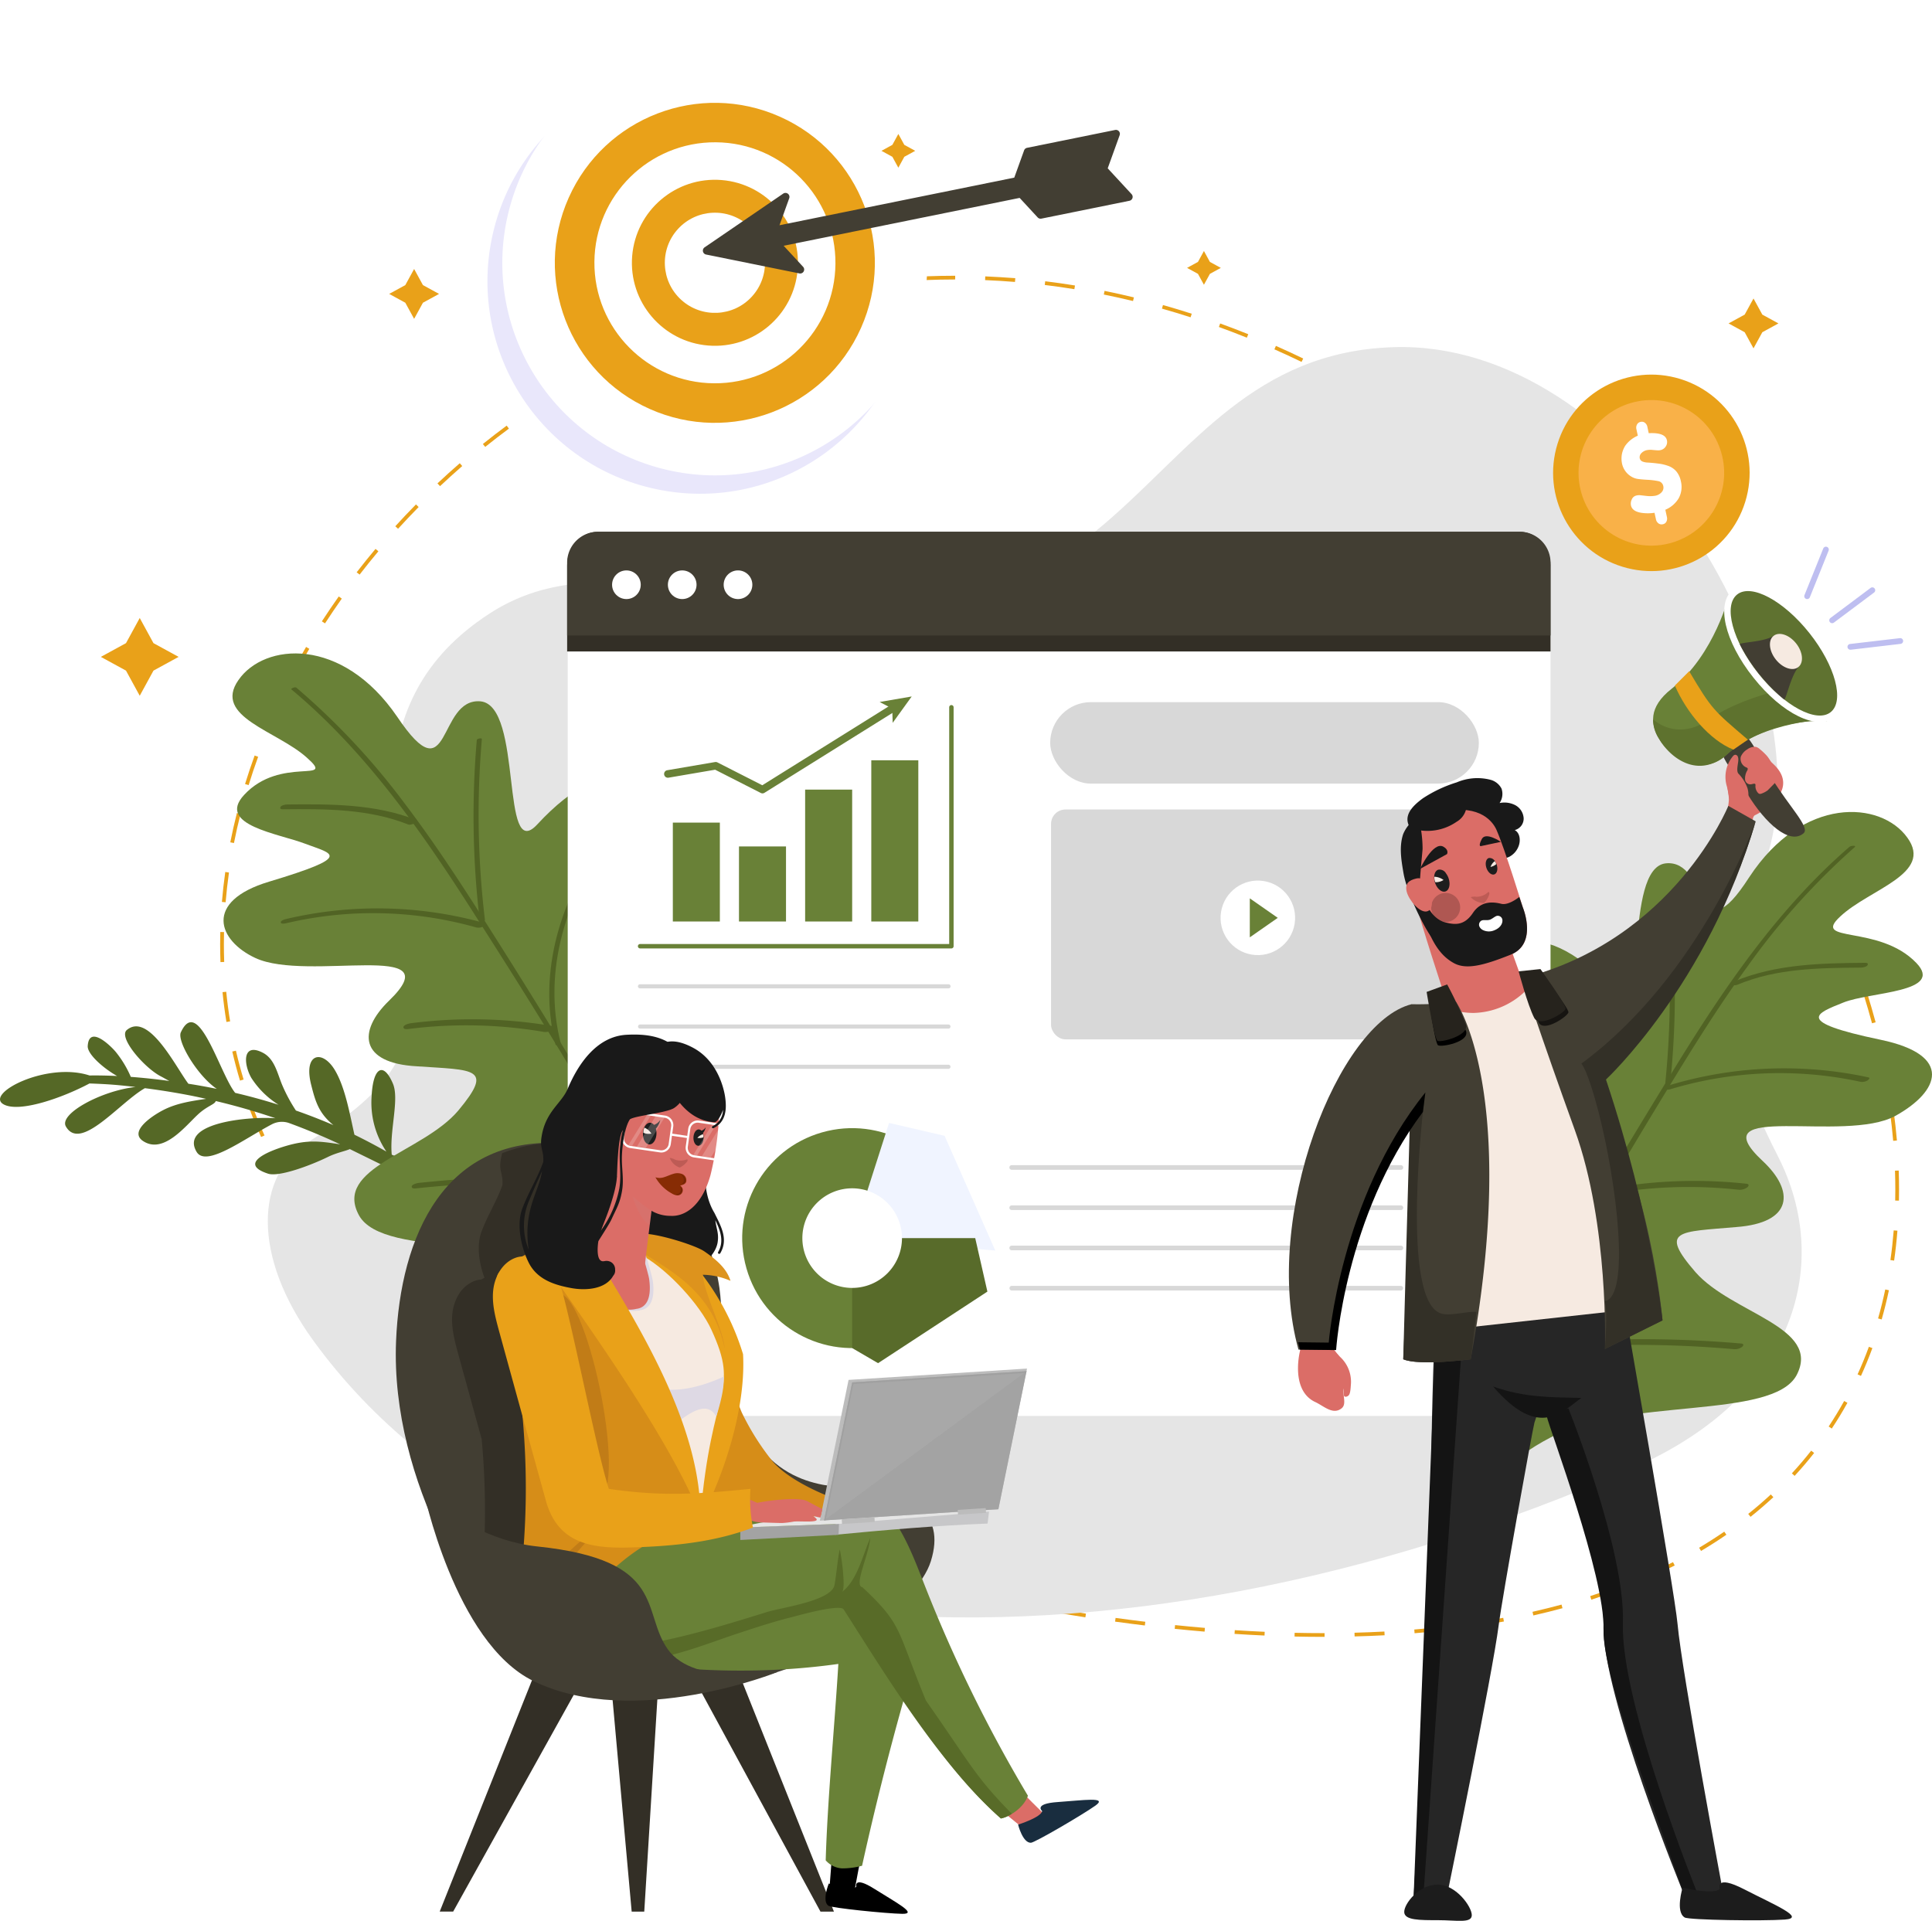 <svg xmlns="http://www.w3.org/2000/svg" xmlns:xlink="http://www.w3.org/1999/xlink" width="450" height="447.446" viewBox="0 0 450 447.446"><defs><style>.ppc-positive-result-a{fill:none;}.ppc-positive-result-b{fill:#e9a119;}.ppc-positive-result-c{fill:#e9e7fb;}.ppc-positive-result-d{fill:#fff;}.ppc-positive-result-e{fill:#423e33;}.ppc-positive-result-f{fill:#e5e5e5;}.ppc-positive-result-g{fill:#556826;}.ppc-positive-result-h{fill:#698137;}.ppc-positive-result-i{fill:#516324;}.ppc-positive-result-j{fill:#f9b148;}.ppc-positive-result-k{fill:#332f26;}.ppc-positive-result-l{fill:#d8d8d8;}.ppc-positive-result-m{clip-path:url(#ppc-positive-result-a);}.ppc-positive-result-n{fill:#f0f4ff;}.ppc-positive-result-o{fill:#586b2a;}.ppc-positive-result-p{fill:#db6d67;}.ppc-positive-result-q{fill:#192d3f;}.ppc-positive-result-r{fill:#191919;}.ppc-positive-result-s{fill:#586b28;}.ppc-positive-result-t{fill:#d68d18;}.ppc-positive-result-u{fill:#c17c17;}.ppc-positive-result-v{fill:#f6eae1;}.ppc-positive-result-w{fill:#ded9e4;}.ppc-positive-result-x{fill:#dd931d;}.ppc-positive-result-y{fill:#c7c7c9;}.ppc-positive-result-z{fill:#a3a3a3;}.ppc-positive-result-aa{fill:#bcbcbc;}.ppc-positive-result-ab{fill:#bfbfbf;}.ppc-positive-result-ab,.ppc-positive-result-ad,.ppc-positive-result-ae,.ppc-positive-result-af,.ppc-positive-result-ak,.ppc-positive-result-an,.ppc-positive-result-aq,.ppc-positive-result-ar,.ppc-positive-result-as,.ppc-positive-result-at{opacity:0.2;}.ppc-positive-result-ab,.ppc-positive-result-ad,.ppc-positive-result-ae,.ppc-positive-result-af,.ppc-positive-result-ai,.ppc-positive-result-ak,.ppc-positive-result-aq,.ppc-positive-result-ar,.ppc-positive-result-as,.ppc-positive-result-at{mix-blend-mode:multiply;isolation:isolate;}.ppc-positive-result-ac{fill:#a0a0a0;}.ppc-positive-result-ad{fill:url(#ppc-positive-result-b);}.ppc-positive-result-ae{fill:url(#ppc-positive-result-c);}.ppc-positive-result-af{fill:url(#ppc-positive-result-d);}.ppc-positive-result-ag{fill:#1e1e1e;}.ppc-positive-result-ah{fill:#f6eae3;}.ppc-positive-result-ai{opacity:0.4;}.ppc-positive-result-aj{fill:#91423a;}.ppc-positive-result-ak{fill:url(#ppc-positive-result-e);}.ppc-positive-result-al{fill:#872c04;}.ppc-positive-result-am{fill:#702207;}.ppc-positive-result-ao{fill:#262626;}.ppc-positive-result-ap{fill:#141414;}.ppc-positive-result-aq{fill:url(#ppc-positive-result-f);}.ppc-positive-result-ar{fill:url(#ppc-positive-result-g);}.as{fill:url(#ppc-positive-result-h);}.ppc-positive-result-at{fill:url(#ppc-positive-result-i);}.ppc-positive-result-au{fill:#5e722e;}.ppc-positive-result-av{fill:#5f7230;}.ppc-positive-result-aw{fill:#333027;}.ppc-positive-result-ax{fill:#161411;}.ppc-positive-result-ay{fill:#26231d;}.ppc-positive-result-az{fill:#1c1c1c;}.ppc-positive-result-ba{fill:#bebef0;}</style><clipPath id="ppc-positive-result-a"><circle class="ppc-positive-result-a" cx="25.611" cy="25.611" r="25.611" transform="translate(0 14.054) rotate(-15.925)"></circle></clipPath><linearGradient id="ppc-positive-result-b" x1="1036.263" y1="86.817" x2="1037.476" y2="86.817" gradientUnits="objectBoundingBox"><stop offset="0" stop-color="#c68080"></stop><stop offset="1" stop-color="#a8535a"></stop></linearGradient><linearGradient id="ppc-positive-result-c" x1="-212.132" y1="27.505" x2="-211.132" y2="27.505" xlink:href="#b"></linearGradient><linearGradient id="ppc-positive-result-d" x1="-292.71" y1="26.71" x2="-291.358" y2="26.71" xlink:href="#b"></linearGradient><linearGradient id="ppc-positive-result-e" x1="-453.935" y1="19.955" x2="-452.889" y2="19.955" xlink:href="#b"></linearGradient><linearGradient id="ppc-positive-result-f" x1="-18.134" y1="-2.747" x2="-17.139" y2="-2.747" xlink:href="#b"></linearGradient><linearGradient id="ppc-positive-result-g" x1="-721.828" y1="29.03" x2="-720.516" y2="29.03" xlink:href="#b"></linearGradient><linearGradient id="ppc-positive-result-h" x1="-669.74" y1="-6.225" x2="-668.74" y2="-6.225" xlink:href="#b"></linearGradient><linearGradient id="ppc-positive-result-i" x1="-1041.406" y1="-4.066" x2="-1040.418" y2="-4.066" xlink:href="#b"></linearGradient></defs><g transform="translate(-476.335 -10.409)"><g transform="translate(527.609 74.644)"><g transform="translate(0)"><path class="ppc-positive-result-b" d="M769.617,470.741q-1.7-.311-3.425-.637l.162-.855q1.718.326,3.42.636Z" transform="translate(-581.88 -160.555)"></path><path class="ppc-positive-result-b" d="M796.346,406.5c-2.189,0-4.434-.025-6.674-.076l.019-.87c2.24.05,4.483.077,6.674.076h.3v.87h-.322Zm7.316-.094-.024-.87c2.343-.062,4.687-.154,6.966-.276l.046.869C808.364,406.249,806.013,406.342,803.663,406.4Zm-20.982-.216c-2.291-.1-4.642-.231-6.985-.384l.057-.868c2.338.153,4.682.281,6.967.383Zm34.951-.532-.071-.867c2.334-.193,4.669-.421,6.936-.679l.1.864C822.318,405.233,819.975,405.462,817.632,405.656Zm-48.911-.376c-2.29-.194-4.633-.414-6.963-.655l.089-.866c2.325.24,4.663.46,6.947.654Zm62.813-1.212-.128-.861c2.316-.343,4.629-.727,6.872-1.143l.159.855C836.183,403.337,833.86,403.724,831.533,404.068Zm-76.727-.222c-2.281-.276-4.614-.576-6.936-.895l.119-.862c2.317.318,4.646.618,6.922.893Zm-13.856-1.9c-2.27-.348-4.593-.721-6.9-1.109l.145-.858c2.307.388,4.625.761,6.891,1.107Zm104.341-.435-.192-.849c2.281-.517,4.555-1.082,6.757-1.679l.228.84C849.871,400.424,847.585,400.991,845.292,401.511Zm13.507-3.676-.267-.828c2.226-.716,4.437-1.487,6.57-2.293l.308.814C863.263,396.338,861.038,397.115,858.8,397.835Zm13.094-4.955-.35-.8c2.138-.943,4.251-1.947,6.279-2.986l.4.775C876.174,390.917,874.046,391.93,871.892,392.879Zm12.46-6.393-.445-.749c2-1.19,3.974-2.45,5.854-3.744l.493.717C888.358,384.015,886.372,385.286,884.352,386.486Zm11.533-7.95-.543-.68c1.815-1.448,3.586-2.973,5.263-4.53l.593.638C899.5,375.535,897.717,377.073,895.885,378.536ZM906.148,369l-.64-.59c1.569-1.7,3.084-3.478,4.5-5.285l.684.538C909.263,365.487,907.733,367.282,906.148,369Zm8.656-11.02-.725-.482c1.274-1.92,2.488-3.918,3.608-5.94l.762.422C917.317,354.021,916.091,356.04,914.8,357.979Zm6.8-12.265-.792-.36c.949-2.085,1.835-4.246,2.632-6.422l.818.3C923.454,341.429,922.56,343.61,921.6,345.714Zm4.823-13.151-.837-.239c.627-2.2,1.189-4.47,1.669-6.748l.852.18C927.625,328.053,927.058,330.343,926.425,332.563Zm2.9-13.711-.862-.123c.323-2.262.579-4.588.765-6.913l.867.068C929.91,314.228,929.651,316.572,929.326,318.852Zm1.119-13.968-.87-.018c.017-.851.026-1.719.026-2.58,0-1.444-.025-2.918-.075-4.381l.87-.03c.05,1.473.076,2.957.076,4.411C930.472,303.152,930.463,304.027,930.445,304.884Zm-1.338-13.928c-.2-2.279-.454-4.608-.766-6.922l.862-.116c.315,2.327.574,4.67.771,6.963Zm-380.144-.9c-.958-2.125-1.858-4.305-2.673-6.482l.814-.3c.81,2.159,1.7,4.321,2.653,6.429Zm378.286-12.9c-.41-2.253-.879-4.55-1.4-6.826l.849-.193c.519,2.288.991,4.6,1.4,6.862Zm-383.2-.228c-.671-2.227-1.278-4.507-1.8-6.776l.848-.2c.521,2.251,1.123,4.512,1.789,6.722Zm380.126-13.36c-.6-2.215-1.253-4.466-1.948-6.691l.831-.259c.7,2.237,1.357,4.5,1.958,6.724Zm-383.288-.3c-.375-2.288-.683-4.628-.913-6.952l.866-.086c.228,2.307.533,4.627.905,6.9Zm379.14-13.01c-.765-2.165-1.585-4.363-2.438-6.531l.81-.319c.856,2.178,1.68,4.386,2.447,6.561ZM539.5,249.321c-.051-1.388-.077-2.8-.077-4.2,0-.928.011-1.876.034-2.815l.87.021c-.023.933-.034,1.873-.034,2.794,0,1.386.026,2.787.076,4.165Zm375.428-12.037c-.913-2.111-1.88-4.248-2.873-6.353l.788-.371c1,2.113,1.968,4.26,2.884,6.379ZM540.7,235.378l-.867-.072c.193-2.311.456-4.659.783-6.979l.862.121C541.152,230.754,540.89,233.085,540.7,235.378Zm368.28-10.707c-1.048-2.051-2.147-4.124-3.266-6.162l.763-.419c1.124,2.046,2.227,4.126,3.278,6.185Zm-366.34-3.084-.854-.169c.449-2.268.967-4.568,1.542-6.835l.844.214C543.6,217.05,543.084,219.334,542.64,221.587Zm359.625-9.14c-1.17-1.987-2.389-3.992-3.624-5.959l.737-.462c1.239,1.973,2.463,3.986,3.637,5.98Zm-356.21-4.353-.831-.256c.682-2.209,1.433-4.444,2.233-6.641l.818.3C547.479,203.679,546.732,205.9,546.054,208.094Zm348.8-7.46c-1.281-1.918-2.611-3.853-3.953-5.748l.71-.5c1.347,1.9,2.681,3.842,3.966,5.767Zm-344.038-5.625-.8-.336c.895-2.135,1.856-4.287,2.858-6.4l.786.373C552.657,190.747,551.7,192.886,550.811,195.009Zm335.979-5.761c-1.385-1.848-2.817-3.707-4.256-5.526l.682-.54c1.445,1.825,2.882,3.691,4.271,5.545Zm-330.007-6.822-.769-.408c1.085-2.042,2.237-4.1,3.423-6.113l.749.442C559.006,178.349,557.861,180.395,556.782,182.426Zm321.35-4.117c-1.482-1.774-3.009-3.557-4.539-5.3l.653-.575c1.535,1.746,3.068,3.533,4.554,5.314ZM563.849,170.42l-.731-.473c1.259-1.943,2.582-3.893,3.932-5.8l.71.5C566.418,166.547,565.1,168.488,563.849,170.42Zm305.068-2.585c-1.573-1.7-3.189-3.4-4.806-5.057l.623-.607c1.621,1.663,3.244,3.37,4.821,5.072Zm-297.009-8.782-.689-.532c1.417-1.834,2.9-3.669,4.395-5.454l.666.559C574.789,155.4,573.318,157.229,571.909,159.053Zm287.271-1.208c-1.656-1.614-3.356-3.232-5.055-4.807l.592-.638c1.7,1.58,3.41,3.2,5.071,4.821Zm-278.313-9.466-.644-.586c1.562-1.717,3.182-3.428,4.815-5.086l.62.61C584.033,144.968,582.421,146.67,580.867,148.379Zm268.083-.019c-1.736-1.53-3.517-3.059-5.291-4.546l.558-.667c1.781,1.491,3.566,3.025,5.307,4.56Zm-10.7-8.958c-1.812-1.442-3.666-2.88-5.513-4.274l.524-.694c1.852,1.4,3.714,2.841,5.531,4.287Zm-247.611-.956-.6-.634c1.692-1.59,3.441-3.17,5.2-4.7l.571.658C594.068,135.293,592.328,136.865,590.644,138.447ZM827.122,131c-1.878-1.345-3.8-2.684-5.706-3.978l.488-.72c1.914,1.3,3.84,2.641,5.724,3.992Zm-225.958-1.689-.545-.679c1.812-1.456,3.677-2.9,5.544-4.279l.519.7C604.824,126.425,602.968,127.858,601.164,129.307ZM815.6,123.18c-1.23-.79-2.482-1.579-3.722-2.347q-1.1-.679-2.2-1.343l.45-.744q1.1.666,2.2,1.348c1.243.771,2.5,1.562,3.733,2.355Zm-203.243-2.174-.491-.718c1.92-1.312,3.891-2.6,5.858-3.838l.463.737C616.231,118.415,614.27,119.7,612.359,121.006Zm191.3-5.033c-2.026-1.143-4.087-2.264-6.125-3.33l.4-.771c2.047,1.071,4.115,2.2,6.149,3.343Zm-179.5-2.377-.433-.755c2.017-1.16,4.083-2.294,6.137-3.372l.4.771C628.225,111.312,626.17,112.441,624.161,113.6Zm167.149-4.087c-2.094-1.011-4.222-2-6.326-2.928l.353-.8c2.113.935,4.25,1.925,6.352,2.941ZM636.5,107.125l-.373-.786c2.1-1,4.248-1.968,6.382-2.881l.343.8C640.731,105.167,638.594,106.132,636.5,107.125Zm142.061-3.26c-2.152-.867-4.343-1.705-6.51-2.491l.3-.818c2.177.79,4.377,1.631,6.539,2.5Zm-129.25-2.22-.31-.813c2.173-.83,4.391-1.626,6.591-2.366l.278.825C653.683,100.027,651.476,100.82,649.314,101.645ZM765.46,99.116c-2.21-.713-4.455-1.391-6.671-2.017l.237-.838c2.227.629,4.482,1.311,6.7,2.027ZM662.519,97.2l-.245-.836c2.233-.653,4.507-1.269,6.759-1.83l.211.844C667,95.939,664.74,96.551,662.519,97.2Zm89.529-1.872c-2.254-.546-4.543-1.055-6.8-1.512l.172-.853c2.272.459,4.571.97,6.835,1.519Zm-76.011-1.495-.176-.853c2.277-.47,4.593-.9,6.885-1.275l.141.859C680.606,92.941,678.3,93.368,676.036,93.835Zm62.353-1.266c-2.288-.371-4.61-.7-6.9-.979l.106-.864c2.3.28,4.634.611,6.933.983Zm-48.607-.991-.106-.864c2.307-.283,4.651-.521,6.965-.709l.071.867C694.409,91.059,692.077,91.3,689.782,91.578Zm34.772-.693c-2.31-.189-4.651-.332-6.958-.427l.036-.87c2.319.1,4.672.24,6.993.429Zm-20.889-.434-.035-.87c2.289-.092,4.612-.139,6.906-.139h.093v.87h-.1C708.254,90.312,705.942,90.359,703.665,90.451Z" transform="translate(-539.421 -89.442)"></path><path class="ppc-positive-result-b" d="M556.783,347.206c-.579-1-1.148-2.033-1.7-3.057l.768-.41c.542,1.015,1.108,2.036,1.682,3.032Z" transform="translate(-542.354 -137.055)"></path></g></g><g transform="translate(580.781 10.409)"><g transform="translate(0)"><circle class="ppc-positive-result-c" cx="49.509" cy="49.509" r="49.509" transform="translate(0 103.809) rotate(-78.172)"></circle><circle class="ppc-positive-result-d" cx="49.509" cy="49.509" r="49.509" transform="matrix(0.275, -0.961, 0.961, 0.275, 0.857, 95.201)"></circle><circle class="ppc-positive-result-b" cx="37.28" cy="37.28" r="37.28" transform="matrix(0.407, -0.913, 0.913, 0.407, 12.845, 80.091)"></circle><circle class="ppc-positive-result-d" cx="28.072" cy="28.072" r="28.072" transform="translate(33.789 89.073) rotate(-89.566)"></circle><circle class="ppc-positive-result-b" cx="19.338" cy="19.338" r="19.338" transform="translate(41.234 78.925) rotate(-85.361)"></circle><circle class="ppc-positive-result-d" cx="11.667" cy="11.667" r="11.667" transform="translate(45.591 61.981) rotate(-47.661)"></circle></g><g transform="translate(59.267 30.253)"><path class="ppc-positive-result-e" d="M774.67,47.953a.927.927,0,0,0-.887-.3l-20.514,4.16a.929.929,0,0,0-.688.595l-2.289,6.347-54.685,11.09,2.266-6.284a.928.928,0,0,0-1.4-1.081L678.167,74.994a.928.928,0,0,0,.34,1.676l21.737,4.4a.928.928,0,0,0,.866-1.54l-4.535-4.905,54.968-11.147,4.2,4.547a.929.929,0,0,0,.866.28l20.513-4.16c.025-.006.05-.011.073-.019a.928.928,0,0,0,.424-1.521l-5.563-6.018,2.78-7.709A.928.928,0,0,0,774.67,47.953Z" transform="translate(-677.762 -47.631)"></path></g></g><path class="ppc-positive-result-f" d="M562.362,295.148c-12.075,7.7-13.107,26.271,1.284,46.117,55.223,76.158,185.443,83.421,307.526,29.68,38.53-16.962,46.134-48.169,33.64-72.587-15.521-30.334-10.912-40.372-2.207-70.72C915.3,183.387,869.175,108.25,815.354,109.9c-32.387.995-46.882,23.576-67.173,40.962-22.657,19.415-45.225,20.655-71.7,19.009-25.058-1.558-49.974-12.069-71.8,2.112-31.6,20.53-22.084,53.122-18.386,81.3C589.22,275.6,579.174,284.432,562.362,295.148Z" transform="translate(-14.369 -18.624)"></path><path class="ppc-positive-result-g" d="M557.82,332.932c3.176,1.586,15.6,7.586,18.635,9.423.688-.964.793-3.38,1.481-4.345-.533-.321-9.82-3.463-10.356-3.776-.534-5.663,1.82-12.925.267-16.562-2.209-5.176-4.639-3.822-4.959,3.031a20.3,20.3,0,0,0,3.449,12.816q-3.659-2.085-7.447-3.933c-1.068-4.687-2.137-11.063-4.6-15.117-2.9-4.779-7.339-3.888-5.476,3.5.979,3.883,1.759,6.574,5.161,9.375q-4.3-1.852-8.715-3.392a37.468,37.468,0,0,1-3.217-5.995c-1.12-2.707-1.742-6.032-4.469-7.456-4.7-2.455-4.625,2.425-2.707,5.838a20.347,20.347,0,0,0,6.347,6.268q-5-1.575-10.1-2.77c-3.592-4.418-8.574-22.924-12.658-14.1-.951,2.054,3.871,10.138,8.37,13.168-1.886-.381-3.775-.739-5.671-1.044-.311-.05-.627-.1-.94-.147-2.863-3.742-9.224-16.8-14.346-12.517-2.045,1.712,4.081,8.826,7.955,10.809.492.252,1.18.653,1.942,1.059-2.949-.4-5.947-.727-8.963-.953a24.717,24.717,0,0,0-3.522-5.836c-1.083-1.3-6.193-6.379-6.513-1.358-.122,1.915,3.723,5.244,6.843,6.991-2.142-.106-4.287-.149-6.422-.122-9.989-3.268-24.48,4.235-20.015,6.724,3.644,2.03,13.746-1.529,20-4.862,2.307.079,4.612.192,6.913.409,1.275.12,2.55.261,3.823.41-7.82.841-17.924,6.227-16.226,9.2,3.41,5.967,12.494-5.565,18.4-8.923,3.8.493,7.585,1.1,11.338,1.854.975.2,1.945.414,2.916.629-3.357.511-6.778.987-9.9,2.576-2.764,1.409-8.106,5.047-4.789,7.245,4.724,3.13,9.755-3.354,12.788-6.176,2.181-2.027,3.922-2.317,4.159-3.132q7.037,1.665,13.9,4.008c-6.388-.466-22.38,1.1-18.362,7.835,2.206,3.7,11.145-3.086,17.541-6.433a5.035,5.035,0,0,1,4.065-.256q6,2.2,11.828,4.936v0c-4.821-.762-7.611-1.1-12.621.371-4.547,1.335-11.058,4.212-4.168,6.461,2.424.791,9.465-1.721,13.969-3.915C554.74,333.771,556.75,333.422,557.82,332.932Z" transform="translate(0 -54.855)"></path><g transform="translate(528.4 162.62)"><path class="ppc-positive-result-h" d="M550.981,250.856c19.9-5.98,14.818-6.422,8.467-8.83-6.245-2.391-20.738-4.355-14.274-11.37,8.52-9.248,21.633-2.469,14.646-8.678-6.918-6.275-21.967-9.505-15.956-18.086,5.979-8.675,24.129-10.283,36.99,8.555,12.632,18.806,9.214-4.512,19.419-3.6,9.961,1.035,4.516,38.052,13.19,28.673,16.94-18.316,29.667-12.627,26.293,8.828-1.636,10.407-12.608,35.275-.336,33.57,9.162-1.273,11.05-13.259,21.121-16.384,11.177-3.468,18.632,12.432,9.906,29.48-8.389,15.432-16.453,31.717-14.534,61.7l-9.921,1.632c-2.189-3.913-6.766-9.439-16.346-14.228-17.47-9.181-51.924-3.14-57.694-13.528-6.067-11.136,14.819-14.581,23.131-24.433,8.373-10.061,3.731-9.376-9.665-10.3-13.311-.723-13.826-8.166-6.47-15.284,14.889-14.409-18.913-4.26-31.134-9.94C539.129,264.6,535.659,255.46,550.981,250.856Z" transform="translate(-540.394 -197.684)"></path><path class="ppc-positive-result-i" d="M559.853,207.895c17.443,14.557,30.51,33.354,42.631,52.367,12.731,19.97,25.4,40.076,36.679,60.912a354.777,354.777,0,0,1,16.892,35.411c.138.341,1.314-.031,1.2-.321-8.854-21.823-20.361-42.433-32.55-62.542q-9.391-15.492-19.115-30.781c-6.114-9.637-12.336-19.217-19.238-28.315a164.712,164.712,0,0,0-25.375-27.163c-.277-.231-1.367.228-1.121.433Z" transform="translate(-544.031 -199.503)"></path><path class="ppc-positive-result-i" d="M558.127,274.2a88.471,88.471,0,0,1,44.222,1,2.306,2.306,0,0,0,1.669-.269c.218-.132.809-.592.257-.748a92.665,92.665,0,0,0-46.4-.909c-.273.065-1.175.362-1.063.781s1.072.2,1.312.145Z" transform="translate(-543.467 -211.367)"></path><path class="ppc-positive-result-i" d="M593.187,304.794a106.938,106.938,0,0,1,31.483.689,2.89,2.89,0,0,0,2.107-.565c.422-.4.413-.714-.22-.822a111.7,111.7,0,0,0-32.877-.636c-.388.05-1.7.361-1.724.9-.021.59.844.486,1.232.436Z" transform="translate(-550.048 -217.317)"></path><path class="ppc-positive-result-i" d="M557.291,242.085c9.834-.1,19.916-.135,29.2,3.557.594.236,2.754-.687,1.925-1.016-9.567-3.806-20-3.766-30.14-3.662-.4,0-1.4.173-1.579.6-.19.451.159.524.6.519Z" transform="translate(-543.436 -205.782)"></path><path class="ppc-positive-result-i" d="M612.8,222.41a206.024,206.024,0,0,0,.709,42.231c.036.3,1.231.052,1.187-.319a205.463,205.463,0,0,1-.719-42.1c.033-.38-1.149-.141-1.177.184Z" transform="translate(-553.809 -202.243)"></path><path class="ppc-positive-result-i" d="M646.9,250.394c-10.386,13.544-16.019,31.348-11.688,48.236.084.328,1.283.017,1.2-.32-4.3-16.781,1.262-34.494,11.588-47.957.273-.356-.9-.22-1.1.041Z" transform="translate(-557.873 -207.505)"></path><path class="ppc-positive-result-i" d="M648.951,350.542c-3.3-1.982-7.259-2.355-11.021-2.576-4.578-.269-9.17-.377-13.755-.382a266.754,266.754,0,0,0-28.231,1.506c-.365.038-1.606.345-1.624.845-.02.561.794.449,1.161.41A259.968,259.968,0,0,1,622,348.91q6.633-.02,13.262.314c3.714.192,7.786.368,11.058,2.334a2.226,2.226,0,0,0,1.829-.08c.167-.066,1.292-.641.8-.936Z" transform="translate(-550.491 -225.75)"></path><path class="ppc-positive-result-i" d="M684.813,292.074c-11.833,10.163-22.6,23.2-23.77,39.4a34.608,34.608,0,0,0,1.519,13.133c.107.333,1.288,0,1.187-.318-4.979-15.467,2.166-31.382,12.452-42.875a101.314,101.314,0,0,1,9.54-9.233c.483-.414-.688-.307-.927-.1Z" transform="translate(-562.966 -215.323)"></path></g><g transform="translate(791.568 199.552)"><path class="ppc-positive-result-h" d="M986.951,296.177c-20.339-4.246-14.933-6.147-8.629-8.671,6.2-2.507,23.588-2.306,17-9.2-8.69-9.088-24.609-4.5-17.739-10.837,6.8-6.4,21.787-9.91,15.618-18.379-6.138-8.562-24.315-9.834-36.825,9.239-12.282,19.036-9.3-4.341-19.482-3.236-9.939,1.219-3.811,38.129-12.657,28.912-17.276-18-29.9-12.076-26.125,9.313,1.828,10.375,13.258,35.036.957,33.557-9.183-1.1-11.293-13.052-21.42-15.99-11.24-3.26-18.4,12.774-9.359,29.659,8.673,15.274,17.037,31.406,15.673,61.422l9.95,1.449c2.115-3.953,6.589-9.563,16.08-14.528,17.3-9.5,51.857-4.1,57.434-14.593,5.86-11.245-15.087-14.3-23.579-24-8.558-9.9-3.9-9.305,9.473-10.481,13.3-.969,13.672-8.419,6.187-15.4-15.153-14.131,19.152-3.991,30.945-10.515C1000.659,308.247,1004.086,299.754,986.951,296.177Z" transform="translate(-864.187 -243.124)"></path><path class="ppc-positive-result-i" d="M984.793,253.046c-16.992,14.722-29.655,33.485-41.318,52.517-12.509,20.41-24.945,40.966-35.964,62.228a355.274,355.274,0,0,0-16.346,35.935c-.139.36,1.311.2,1.475-.23,8.359-21.748,19.336-42.359,31.01-62.483q9.024-15.556,18.392-30.913c6.032-9.923,12.161-19.8,19-29.191a164.466,164.466,0,0,1,24.911-27.734c.6-.523-.864-.388-1.162-.128Z" transform="translate(-869.237 -244.939)"></path><path class="ppc-positive-result-i" d="M1000.84,318.7a92.722,92.722,0,0,0-46.37,1.838c-.27.081-1.178.35-1.063.781.11.415,1.076.215,1.311.145a88.4,88.4,0,0,1,44.2-1.747,2.393,2.393,0,0,0,1.669-.269c.193-.117.828-.623.257-.747Z" transform="translate(-880.89 -256.881)"></path><path class="ppc-positive-result-i" d="M968.845,349.521a111.761,111.761,0,0,0-32.859,1.284c-.388.073-1.7.345-1.724.9-.02.575.845.51,1.232.436a106.873,106.873,0,0,1,31.465-1.231,2.967,2.967,0,0,0,2.107-.564c.4-.375.437-.75-.22-.822Z" transform="translate(-877.307 -262.922)"></path><path class="ppc-positive-result-i" d="M1003.629,286.354c-10.307.085-20.873.309-30.525,4.356-1.539.646-.106,1.134.87.723,9.054-3.8,19.009-3.88,28.67-3.959.4,0,1.4-.173,1.579-.6.19-.451-.159-.523-.595-.519Z" transform="translate(-884.453 -251.219)"></path><path class="ppc-positive-result-i" d="M953.48,268.891a205.5,205.5,0,0,1,.072,42.1c-.038.376,1.144.144,1.178-.184a206.183,206.183,0,0,0-.062-42.237c-.032-.3-1.227-.055-1.187.319Z" transform="translate(-880.906 -247.864)"></path><path class="ppc-positive-result-i" d="M917.128,297.668c10.571,13.268,16.484,30.892,12.493,47.749-.081.34,1.105.158,1.187-.184,4.018-16.966-1.921-34.646-12.559-48-.209-.262-1.354.141-1.121.433Z" transform="translate(-874.094 -253.24)"></path><path class="ppc-positive-result-i" d="M911.172,398.306c3.161-1.981,7.4-2,11.006-2.234q6.4-.412,12.817-.5a260.831,260.831,0,0,1,26.082.971,2.827,2.827,0,0,0,1.986-.532c.366-.345.42-.719-.208-.774a266.2,266.2,0,0,0-28.715-.955c-4.608.1-9.231.281-13.823.684-3.937.345-7.933.963-11.337,3.1-.524.328-.256.664.207.774a2.958,2.958,0,0,0,1.986-.532Z" transform="translate(-872.52 -271.416)"></path><path class="ppc-positive-result-i" d="M877.64,340.162c11.847,9.8,22.674,22.414,24.288,38.312a34.467,34.467,0,0,1-1.235,13.464c-.1.315,1.074.159,1.178-.184,4.721-15.648-2.768-31.528-13.328-42.9a102.118,102.118,0,0,0-9.791-9.125c-.276-.228-1.356.228-1.112.43Z" transform="translate(-866.699 -261.201)"></path></g><g transform="translate(832.355 91.943)"><g transform="translate(0 0)"><circle class="ppc-positive-result-b" cx="22.883" cy="22.883" r="22.883" transform="translate(0 43.729) rotate(-72.843)"></circle><circle class="ppc-positive-result-j" cx="16.959" cy="16.959" r="16.959" transform="matrix(0.973, -0.23, 0.23, 0.973, 8.209, 16.012)"></circle></g><g transform="translate(21.656 16.705)"><path class="ppc-positive-result-d" d="M947.358,133.949q3.836-.2,4.236,1.644a1.84,1.84,0,0,1-.275,1.456,1.916,1.916,0,0,1-1.24.846,2.249,2.249,0,0,1-.485.052q-.241,0-.639-.036t-.588-.047a4.4,4.4,0,0,0-1.468.037,2.45,2.45,0,0,0-1.208.651,1.345,1.345,0,0,0-.437,1.169,1.071,1.071,0,0,0,.627.818,3.647,3.647,0,0,0,1.256.25q1.292.082,2.358.227a10.306,10.306,0,0,1,2.539.6,4.438,4.438,0,0,1,1.785,1.27,5.1,5.1,0,0,1,1.028,2.26,5.514,5.514,0,0,1-.519,3.978,6.586,6.586,0,0,1-3.1,2.659l.365,1.679a1.593,1.593,0,0,1-.114,1.085,1.148,1.148,0,0,1-.834.61,1.2,1.2,0,0,1-1.032-.212,1.538,1.538,0,0,1-.571-.93l-.331-1.525a10.482,10.482,0,0,1-2.989.018q-2.192-.33-2.493-1.714a2.17,2.17,0,0,1,.2-1.452,1.506,1.506,0,0,1,1.058-.875,2.74,2.74,0,0,1,.926-.066l1.5.171a7.382,7.382,0,0,0,1.988-.056,2.686,2.686,0,0,0,1.461-.814,1.577,1.577,0,0,0,.377-1.478,1.435,1.435,0,0,0-1.112-1.1,16.627,16.627,0,0,0-2.606-.32q-1.5-.09-2.274-.211a3.99,3.99,0,0,1-1.524-.589,4.478,4.478,0,0,1-1.334-1.261,4.576,4.576,0,0,1-.739-1.672,5.744,5.744,0,0,1-.124-1.469,5.351,5.351,0,0,1,.262-1.452,5.836,5.836,0,0,1,.642-1.341,6.918,6.918,0,0,1,2.888-2.277l-.328-1.513a1.537,1.537,0,0,1,.134-1.083,1.2,1.2,0,0,1,.852-.621,1.157,1.157,0,0,1,1,.212,1.552,1.552,0,0,1,.566.938Z" transform="translate(-941.015 -131.279)"></path></g></g><g transform="translate(608.433 134.283)"><g transform="translate(0)"><path class="ppc-positive-result-d" d="M639.028,172.579V368.7a1.9,1.9,0,0,0,1.9,1.9H866.045a1.9,1.9,0,0,0,1.9-1.9V172.579Z" transform="translate(-638.895 -164.646)"></path><path class="ppc-positive-result-k" d="M867.914,190.7V170.686c0-4.344-3.219-7.867-7.189-7.867H646.052c-3.97,0-7.188,3.523-7.188,7.867V190.7Z" transform="translate(-638.864 -162.819)"></path><path class="ppc-positive-result-e" d="M867.914,186.976V170.008a7.189,7.189,0,0,0-7.189-7.189H646.052a7.188,7.188,0,0,0-7.188,7.189v16.968Z" transform="translate(-638.864 -162.819)"></path><circle class="ppc-positive-result-d" cx="3.338" cy="3.338" r="3.338" transform="translate(10.467 8.998)"></circle><circle class="ppc-positive-result-d" cx="3.338" cy="3.338" r="3.338" transform="translate(23.465 8.998)"></circle><path class="ppc-positive-result-d" d="M690.4,177.227a3.338,3.338,0,1,1-3.338-3.338A3.338,3.338,0,0,1,690.4,177.227Z" transform="translate(-647.264 -164.892)"></path><g transform="translate(112.51 39.682)"><g transform="translate(0.203 25.006)"><rect class="ppc-positive-result-l" width="99.062" height="53.547" rx="3.362"></rect></g><rect class="ppc-positive-result-l" width="99.844" height="18.979" rx="9.489"></rect><g transform="translate(38.409 40.288)"><circle class="ppc-positive-result-d" cx="8.682" cy="8.682" r="8.682" transform="matrix(0.16, -0.987, 0.987, 0.16, 0, 17.139)"></circle><path class="ppc-positive-result-h" d="M841.008,272.419l-6.511,4.54v-9.08Z" transform="translate(-826.411 -262.459)"></path></g></g><g transform="translate(16.515 105.399)"><path class="ppc-positive-result-l" d="M731.482,293.456H659.663a.479.479,0,1,1,0-.957h71.819a.479.479,0,1,1,0,.957Z" transform="translate(-659.184 -292.499)"></path><path class="ppc-positive-result-l" d="M731.482,304.988H659.663a.479.479,0,0,1,0-.958h71.819a.479.479,0,0,1,0,.958Z" transform="translate(-659.184 -294.658)"></path><path class="ppc-positive-result-l" d="M731.482,316.52H659.663a.479.479,0,0,1,0-.958h71.819a.479.479,0,0,1,0,.958Z" transform="translate(-659.184 -296.817)"></path></g></g><g transform="translate(34.733 132.879)"><g transform="translate(0 0)"><g class="m"><circle class="ppc-positive-result-h" cx="25.611" cy="25.611" r="25.611" transform="translate(0 14.054) rotate(-15.925)"></circle><path class="ppc-positive-result-n" d="M729.134,332.246l-8.589,26.829,33.335,2.9-11.806-26.727Z" transform="translate(-688.89 -327.42)"></path><path class="ppc-positive-result-o" d="M720.545,390.867V365.256h28.662l2.835,12.458-25.464,16.672Z" transform="translate(-688.89 -333.601)"></path><path class="ppc-positive-result-d" d="M729.473,362.584a11.6,11.6,0,1,1-11.6-11.6A11.6,11.6,0,0,1,729.473,362.584Z" transform="translate(-686.218 -330.929)"></path></g></g><g transform="translate(68.298 14.666)"><path class="ppc-positive-result-l" d="M856.781,345.428H766.168a.538.538,0,1,1,0-1.075h90.613a.538.538,0,1,1,0,1.075Z" transform="translate(-765.63 -344.353)"></path><path class="ppc-positive-result-l" d="M856.781,356.96H766.168a.538.538,0,1,1,0-1.075h90.613a.538.538,0,1,1,0,1.075Z" transform="translate(-765.63 -346.512)"></path><path class="ppc-positive-result-l" d="M856.781,368.492H766.168a.538.538,0,1,1,0-1.075h90.613a.538.538,0,1,1,0,1.075Z" transform="translate(-765.63 -348.671)"></path><path class="ppc-positive-result-l" d="M856.781,380.024H766.168a.538.538,0,1,1,0-1.076h90.613a.538.538,0,0,1,0,1.076Z" transform="translate(-765.63 -350.83)"></path></g></g><g transform="translate(16.48 38.364)"><rect class="ppc-positive-result-h" width="10.953" height="23.035" transform="translate(8.137 29.382)"></rect><rect class="ppc-positive-result-h" width="10.953" height="17.484" transform="translate(23.545 34.933)"></rect><rect class="ppc-positive-result-h" width="10.953" height="30.722" transform="translate(38.954 21.695)"></rect><rect class="ppc-positive-result-h" width="10.953" height="37.557" transform="translate(54.363 14.86)"></rect><g transform="translate(6.091)"><path class="ppc-positive-result-h" d="M689.566,233a.878.878,0,0,1-.4-.1l-10.634-5.416-10.867,1.859a.881.881,0,0,1-.3-1.736l11.155-1.908a.883.883,0,0,1,.549.084l10.451,5.323,30.111-18.8a.881.881,0,0,1,.933,1.494l-30.534,19.061A.881.881,0,0,1,689.566,233Z" transform="translate(-666.635 -210.425)"></path><g transform="translate(50.221)"><path class="ppc-positive-result-h" d="M735.889,210.021l-4.429,6.142-.106-3.311-2.927-1.548Z" transform="translate(-728.426 -210.021)"></path></g></g><path class="ppc-positive-result-h" d="M732.163,269.167H659.655a.513.513,0,1,1,0-1.026h71.995V212.973a.514.514,0,0,1,1.027,0v55.681A.514.514,0,0,1,732.163,269.167Z" transform="translate(-659.141 -210.478)"></path></g></g><g transform="translate(568.521 251.401)"><path class="ppc-positive-result-k" d="M662.434,493.757,659.2,546.2h-2.931l-4.726-52.438Z" transform="translate(-601.325 -341.9)"></path><path class="ppc-positive-result-k" d="M634.411,492.544l-28.932,52.01h-3.135L626.1,484.993Z" transform="translate(-592.114 -340.259)"></path><path class="ppc-positive-result-e" d="M668.508,398.143c7.812,20.406,21.512,19.646,29.343,20.409,11.706,1.14,20.125,5.377,16.532,16.857-3.247,10.372-22.021,21.424-35.585,25.761s-45.681,8.241-58.918-3.119c-10.845-9.308-31.416-40.837-30.058-73.922.992-24.185,11.111-48.588,39.982-45.986s34.8,27.014,35.544,35.363S666.617,393.2,668.508,398.143Z" transform="translate(-589.757 -312.728)"></path><path class="ppc-positive-result-k" d="M676.326,493.287,704.882,545.9h3.135L686.58,492.161Z" transform="translate(-605.966 -341.601)"></path><g transform="translate(134.795 171.333)"><path class="ppc-positive-result-p" d="M761.8,517.719q-3.1,2.136-6.192,4.285c3.208,2.652,6.8,5.594,10.843,8.873,1.166.947,5.149-3.106,5.149-3.106C768.1,524.352,764.849,521.007,761.8,517.719Z" transform="translate(-755.604 -517.719)"></path><path class="ppc-positive-result-q" d="M773.712,528.866s-2.149-1.725,3.675-2.114,11.756-1.308,8.688.858-14.116,8.625-15.01,8.635c-1.924.02-2.971-4.23-2.971-4.23S773.391,530.353,773.712,528.866Z" transform="translate(-757.942 -519.311)"></path></g><path class="ppc-positive-result-k" d="M611.547,441.528c4.718,7.555,9.565,13.338,13.274,16.522A29.269,29.269,0,0,0,637,463.771c6.569-12.77,13.076-25.572,18.679-38.8l-1.307,3.1q1.242-2.948,2.489-5.894c2.315-5.507,4.444-11.111,6.756-16.631-.1-.242-.2-.51-.316-.792a54.91,54.91,0,0,0,.853-12.195,58.748,58.748,0,0,0-9.351-18.318c-.006-.063-.014-.128-.019-.189a17.032,17.032,0,0,1,6.443,1.412,11.948,11.948,0,0,0-4.562-5.754,6.761,6.761,0,0,0,1.586-3.307c.29-2.063-.31-3-.554-5.055,1.161,2.359,2.1,4.947.654,7.408a.288.288,0,0,0,.5.29c1.938-3.29.158-6.327-1.369-9.422a15.208,15.208,0,0,1-1.956-5.815,22.5,22.5,0,0,0,1.044-2.954c.317-1.128.584-2.292.811-3.457l.172.025c-5.257-4.7-12.6-8.353-22.809-9.274a36.255,36.255,0,0,0-17.187,2.212,14.9,14.9,0,0,0-.374,1.855c-.342,2.48.645,3.11.428,5.6-1.333,3.727-3.479,7.075-4.864,10.811-1.287,3.472-.418,7.806.689,10.765q-.384.2-.754.4a5.472,5.472,0,0,0-1.507.306,7.552,7.552,0,0,0-3.987,3.614,1.556,1.556,0,0,0-.227.436v0a10.784,10.784,0,0,0-1,3.546c-.333,3.209.539,6.417,1.387,9.548q2.716,9.867,5.437,19.733a183,183,0,0,1,.107,32.348C612.443,440.052,612,440.79,611.547,441.528Zm19.766-78.5-.17.578c-.062.084-.122.169-.185.25C630.958,363.854,631.093,363.548,631.313,363.027Z" transform="translate(-592.778 -312.728)"></path><path class="ppc-positive-result-r" d="M678.59,364.371c1.939-3.289.158-6.327-1.369-9.421-3.443-5.667-1.666-13.247-2.007-13.051-4-.991-10.943,1.472-12.877,5.176-2.282,4.368-1.974,10.07-1.263,14.788.657,4.351-.492,7.782,4.67,8.019,4.95.227,11.623-3.7,12.249-8.155.29-2.062-.31-3-.554-5.054,1.161,2.359,2.1,4.947.654,7.408A.287.287,0,0,0,678.59,364.371Z" transform="translate(-603.013 -313.426)"></path><g transform="translate(22.62 7.106)"><g transform="translate(77.465 178.075)"><path class="p" d="M722.168,537.4q-3.522-1.328-7.051-2.641c-.349,4.147-.714,8.778-1.1,13.967-.112,1.5,5.489,2.456,5.489,2.456C720.319,546.36,721.211,541.781,722.168,537.4Z" transform="translate(-713.108 -534.757)"></path><path class="q" d="M720.063,550.945s-.717-2.66,4.214.462,10.262,5.882,6.507,5.819-16.486-1.366-17.214-1.886c-1.565-1.118.1-5.168.1-5.168S718.926,551.956,720.063,550.945Z" transform="translate(-712.899 -537.59)"></path></g><path class="ppc-positive-result-h" d="M662.6,468.9c2.927-1.951,6.494-2.593,9.96-3.183,8.265-1.412,16.839-2.8,24.9-.539,11.345,3.183,24.1,15.478,20.92,26.823q-5.275,18.829-9.5,37.938a17.734,17.734,0,0,1-4.621.616,5.441,5.441,0,0,1-3.85-1.874c.41-14.118,2.1-31.661,2.943-45.753-29.668,4.188-55.757-1.188-57.4-2.856C645.077,476.654,659.67,470.795,662.6,468.9Z" transform="translate(-622.892 -343.43)"></path><path class="ppc-positive-result-h" d="M641.69,449.214c5.853-2.67,12.423-3.209,18.841-3.568a440.708,440.708,0,0,1,52.722.2c3.26,4.8,5.263,10.319,7.393,15.709a333.334,333.334,0,0,0,23.846,48.514c-.873,2.515-3.695,4.664-6.288,5.3-15.883-13.989-26.568-34.874-36.656-50.686-.847-1.335-10.752,2.162-12.113,2.5-4.415,1.078-10.484,3.373-14.77,4.811-9.241,3.08-18.685,7.678-28.568,5.5a21.481,21.481,0,0,1-16.222-17.635C629.029,453.5,635.837,451.883,641.69,449.214Z" transform="translate(-619.876 -339.868)"></path><g transform="translate(10 103.476)"><path class="ppc-positive-result-s" d="M629.953,460.171A21.446,21.446,0,0,0,646.176,477.8c9.882,2.182,21.279-2.746,30.519-5.827,4.313-1.412,8.625-2.849,13.014-3.926,1.361-.36,11.037-3.08,11.884-1.746,10.088,15.812,22.561,36.279,36.627,48.7a6.422,6.422,0,0,0,2.533-1.106c-8.6-8.779-9.336-11.149-19.988-26.345-6.93-16.741-5.3-17.511-14.8-26.409-2.053-.342,1.354-7.111,1.842-11.5-1.771,3.952-3.054,9.934-6.6,12.577.95-.692-.18-8.753-.539-9.908-.539,2.721-.719,5.545-1.206,8.291-.667,3.722-12.4,5.262-15.683,6.288-6.751,2.105-13.528,4.184-20.432,5.827-6.032,1.438-19.483,4.415-23.333-2.644-1.643-2.977,4.723-11.063,6.186-14.041a130.778,130.778,0,0,1,7.418-13.065,37.938,37.938,0,0,0-11.011,2.9C636.755,448.544,629.131,453.831,629.953,460.171Z" transform="translate(-629.892 -442.973)"></path></g><path class="ppc-positive-result-t" d="M667.029,395.5c-6.212-10.01-8.549-17.114-16.725-26.506-2.438-1.8-1.581-4.106-4.521-4.9-8.477-2.284-26.091,6.706-26.913,9.5s2.059,4.933,2.52,7.808c2.978,18.867,5.262,35.4,3.414,57.369-1.36,2.207-2.7,4.44-4.055,6.648-.924,1.489-1.848,3.388-1,4.929.719,1.283,2.387,1.695,3.465,2.7,1.258,1.181,1.617,3,2.131,4.646s1.309,2.876,3,3.235c9.369-9.831,17.762-22.383,30.494-27.132,3.978-1.489,8.342-3.183,12.321-4.672q.385-10.01.076-20.021A27.929,27.929,0,0,0,667.029,395.5Z" transform="translate(-617.801 -324.66)"></path><path class="ppc-positive-result-u" d="M635.865,455.659a49.919,49.919,0,0,0-4,4.415c-1.181,1.617-2.464,3.748-2.13,5.7q7.045-8.933,14.682-17.377A42.972,42.972,0,0,0,635.865,455.659Z" transform="translate(-619.852 -340.512)"></path><path class="ppc-positive-result-u" d="M644.321,429.405c-4.543-7.085-6.263-28.92-6.16-37.185.051-2.618.231-8.376-.745-10.789C644.321,384.2,653.792,432.257,644.321,429.405Z" transform="translate(-621.301 -327.974)"></path><path class="ppc-positive-result-t" d="M687.733,414.249c-.591-1.155-1.8-5.262-3.235-5.493-1.847-.308-2.079,3.722-2.155,4.851a151.28,151.28,0,0,0-.026,19.892c5.082.436,9.754,2.85,14.683,4.133s16.855,2.207,20.346-1.49c-6.519-.667-18.37-5.723-22.579-10.78A58.85,58.85,0,0,1,687.733,414.249Z" transform="translate(-629.649 -333.087)"></path><path class="ppc-positive-result-b" d="M646.163,366.249a17.342,17.342,0,0,1,11.4-.539c3.748.975,7.778,2.053,10.319,4.98a58.737,58.737,0,0,1,11.987,21.561c.632,11.736-3.715,25.818-8.682,36.124-9.831-17.968-18.27-37.69-32.156-52.757C639.13,371.743,642.672,367.816,646.163,366.249Z" transform="translate(-621.603 -324.9)"></path><path class="ppc-positive-result-v" d="M653.807,366.346c1.129-.026,2.389,2.889,3.365,3.454,5.6,3.234,12.919,11.1,15.614,16.982,6.776,14.708,0,12.873-2.546,43.555-1.643-21.971-13.611-43.328-29.6-58.6C640.743,370.631,652.677,366.371,653.807,366.346Z" transform="translate(-621.905 -325.15)"></path><path class="ppc-positive-result-w" d="M665,410.172c1.731-.817,7.3-6.407,9.8-1.725,1.551-4.948,1.808-7.451,1.748-9.312-4.977,2.256-10.83,3.858-15.621,2.632-7.093-1.817-10.716-17.639-13.9-27.872a2.923,2.923,0,0,1-1.732-.048S655.753,414.537,665,410.172Z" transform="translate(-622.777 -326.554)"></path><path class="ppc-positive-result-x" d="M658.952,364.495c.488-1.823,13.04,1.848,15.607,3.619s5.185,3.875,6.084,6.853a17.008,17.008,0,0,0-6.443-1.412c.333,4.517,4.744,12.667,5.1,17.184-2.771-13.4-12.926-18.268-19.369-22.478C659.24,366.517,658.464,366.317,658.952,364.495Z" transform="translate(-625.305 -324.711)"></path><g transform="translate(57.624 70.699)"><g transform="translate(0 33.26)"><path class="ppc-positive-result-y" d="M751.5,443.62c-12.231.565-24.1-.126-35.727,2.877,0,.744-.167,1.8-.167,2.541,11.731-1.13,23.762-2.156,35.559-2.618C751.4,444.726,751.266,445.34,751.5,443.62Z" transform="translate(-693.565 -443.577)"></path><path class="ppc-positive-result-z" d="M711.47,447.16l-22.983.821v2.926l22.886-1.206Z" transform="translate(-688.487 -444.24)"></path><path class="ppc-positive-result-f" d="M711.471,446.487l-22.983.847c14.4-4.44,57.934-3.724,57.934-3.724Z" transform="translate(-688.488 -443.568)"></path></g><g transform="translate(18.525)"><path class="ppc-positive-result-aa" d="M752.845,435.434l-41.565,2.64,6.691-32.788,41.565-2.64Z" transform="translate(-711.28 -402.646)"></path><path class="ppc-positive-result-z" d="M753.1,435.53l-40.605,2.619L719.052,406l40.605-2.619Z" transform="translate(-711.507 -402.784)"></path><path class="ppc-positive-result-ab" d="M712.493,438.149,719.052,406l40.605-2.619Z" transform="translate(-711.507 -402.784)"></path><rect class="ppc-positive-result-aa" width="7.634" height="1.101" transform="matrix(0.998, -0.064, 0.064, 0.998, 5.103, 35.106)"></rect><rect class="ppc-positive-result-aa" width="6.533" height="1.101" transform="translate(32.118 32.921) rotate(-3.691)"></rect><path class="ppc-positive-result-ac" d="M719.345,406.388l40.229-2.595.083-.408L719.052,406l-6.56,32.144.376-.024Z" transform="translate(-711.507 -402.784)"></path></g></g><path class="ppc-positive-result-p" d="M705.959,444.525a5.012,5.012,0,0,0-.918-.774c.163.063.319.125.462.187a9.563,9.563,0,0,0,1.417.319c.146-.818.286-1.194.449-2.008-.894-.372-2.316-1.2-3.594-1.846-2.184-1.1-10.321.089-11.566.429l-3.007-1.313c-1.555.424-1.99,2.834-1.99,2.834a5.041,5.041,0,0,0,1.917,1.814,7.826,7.826,0,0,0,3.98,1.22c1.921.063,4.659.149,4.856.139a19.826,19.826,0,0,0,2.684-.328C701.954,445,706.774,445.561,705.959,444.525Z" transform="translate(-630.625 -338.85)"></path><g transform="translate(23.357)"><path class="ppc-positive-result-p" d="M658.367,370.6a38.438,38.438,0,0,1,1.461,5.48c.7,5.023-1,6.736-2.964,6.959a8.353,8.353,0,0,1-9.141-6.14,24.192,24.192,0,0,1-.7-5.488Z" transform="translate(-646.457 -325.946)"></path><path class="ppc-positive-result-p" d="M657.394,370.21a38.379,38.379,0,0,1,1.461,5.481c.7,5.023-1,6.736-2.964,6.959a8.353,8.353,0,0,1-9.14-6.14,20.262,20.262,0,0,1-.33-6.084Z" transform="translate(-646.326 -325.873)"></path><path class="ppc-positive-result-w" d="M657.988,382.476c1.964-.223,3.661-1.936,2.965-6.959-.115-.834-1.209-4.677-1.764-6.28l.7-.029a59.991,59.991,0,0,1,1.9,6.622c.7,5.023-1,6.736-2.964,6.96a7.052,7.052,0,0,1-4.008-.3A6.832,6.832,0,0,0,657.988,382.476Z" transform="translate(-647.917 -325.686)"></path><g transform="translate(0.094)"><path class="ppc-positive-result-p" d="M675.741,324.238a71.547,71.547,0,0,1-2.073,17.071c-2.041,7.269-6.04,9.689-9.326,9.474a8.674,8.674,0,0,1-4.406-1.177S658.2,363.3,658.2,364.315s-10.365-.741-11.759-4.1l5.434-18.55s-1.876-4.8-1.877-7.136,1.882-9.739,2.338-11.706a9.576,9.576,0,0,1,5.385-6.093C660.691,315.578,672.444,313.093,675.741,324.238Z" transform="translate(-646.442 -315.66)"></path><path class="ppc-positive-result-ad" d="M662.021,356.65a39.183,39.183,0,0,1-4.442-3.371s1.817,5.861,4.04,6.579Z" transform="translate(-648.527 -322.703)"></path></g><path class="ppc-positive-result-p" d="M652.563,333.892c-.241,1.96-.585,4.417-2.307,4.205s-3.011-3.991-2.771-5.951,1.4-2.307,3.125-2.1S652.8,331.931,652.563,333.892Z" transform="translate(-646.538 -318.344)"></path><circle class="ppc-positive-result-ae" cx="3.325" cy="3.325" r="3.325" transform="matrix(0.924, -0.383, 0.383, 0.924, 7.533, 19.864)"></circle><path class="ppc-positive-result-af" d="M675.362,342.831a3.325,3.325,0,0,1,4.276-1.956,3.166,3.166,0,0,1,.435.2,47.088,47.088,0,0,1-1.055,4.792c-.142.506-.294.985-.454,1.444a3.323,3.323,0,0,1-3.2-4.482Z" transform="translate(-651.723 -320.341)"></path><g transform="translate(9.688 8.504)"><path class="ppc-positive-result-r" d="M680.174,330.63s-2.3-3.321-3.695-2.088-.792,1.388-.792,1.388Z" transform="translate(-661.487 -326.524)"></path><path class="ppc-positive-result-r" d="M658.246,329.636s4.642-4.976,6.4-3.086c1.028,1.1.261,1.8.261,1.8Z" transform="translate(-658.246 -326.122)"></path><path class="ppc-positive-result-ag" d="M664.635,331.357a2.9,2.9,0,0,1-1.478,1.175,1.223,1.223,0,0,0-.9-.5c-.868-.031-1.613,1.074-1.662,2.469s.614,2.55,1.482,2.581,1.613-1.074,1.662-2.468a3.774,3.774,0,0,0-.145-1.2A4.657,4.657,0,0,0,664.635,331.357Z" transform="translate(-658.686 -327.102)"></path><path class="ppc-positive-result-ah" d="M660.949,333.6c.058.022.115.045.172.071a3.588,3.588,0,0,1,1.467,1.309,3.124,3.124,0,0,1-1.872-.184A2.734,2.734,0,0,1,660.949,333.6Z" transform="translate(-658.707 -327.523)"></path><path class="ppc-positive-result-ag" d="M677.93,333.477a1.993,1.993,0,0,1-1.014.811.879.879,0,0,0-.6-.3c-.654-.023-1.215.81-1.252,1.86s.462,1.923,1.117,1.947,1.216-.81,1.253-1.862a2.767,2.767,0,0,0-.167-1.077A3.43,3.43,0,0,0,677.93,333.477Z" transform="translate(-661.394 -327.499)"></path><path class="ppc-positive-result-ah" d="M677.315,335.534c.063-.023.124-.041.186-.058a1.059,1.059,0,0,1,.058.745,2.847,2.847,0,0,1-1.372.111A2.843,2.843,0,0,1,677.315,335.534Z" transform="translate(-661.605 -327.873)"></path><g transform="translate(8.133 6.422)"><g class="ppc-positive-result-ai" transform="translate(0 6.71)"><path class="ppc-positive-result-aj" d="M669.424,342.635a2.755,2.755,0,0,0-1.171-.354,3.945,3.945,0,0,0,2.071,2.145.449.449,0,0,0,.5-.028,4.638,4.638,0,0,0,1.4-1.158.878.878,0,0,0,.186-.317c.108-.394-.168-.316-.408-.232a3.69,3.69,0,0,1-2.572-.056Z" transform="translate(-668.253 -342.279)"></path></g><path class="ppc-positive-result-ak" d="M670.822,342.656c.25-.207.528-.381.784-.584a6.118,6.118,0,0,0,.874-.83c-1.26-.936-1.2-2.285-1.081-3.812a4.444,4.444,0,0,1,1.711-3.173,1.581,1.581,0,0,1,.456-.232c-.083.088-.141.192-.216.282a8.7,8.7,0,0,0-.573.718,5.508,5.508,0,0,0-.9,2.612,4.475,4.475,0,0,0,.227,1.8,3.531,3.531,0,0,0,1.234,1.714s-.92,1-1.01,1.078a4.62,4.62,0,0,1-.752.552,1.619,1.619,0,0,1-.883.313.514.514,0,0,1-.278-.093.912.912,0,0,0,.156-.117c.021-.019.041-.038.062-.059C670.7,342.764,670.758,342.708,670.822,342.656Z" transform="translate(-668.659 -334.024)"></path></g></g><path class="ppc-positive-result-al" d="M664.163,347.6a3.243,3.243,0,0,0,2.116-.054c.686-.214,1.335-.538,2.026-.736a3.037,3.037,0,0,1,2.11.045,1.579,1.579,0,0,1,.925,1.752c-.176.615-.8.753-1.413.933a1.49,1.49,0,0,1,.547.67,1.265,1.265,0,0,1-.182,1.133,1.225,1.225,0,0,1-1.142.472,3.013,3.013,0,0,1-1.2-.462A9.8,9.8,0,0,1,664.163,347.6Z" transform="translate(-649.666 -321.461)"></path><path class="ppc-positive-result-am" d="M671.574,349.223a.989.989,0,0,0,.5-.6,1.578,1.578,0,0,0-.919-1.749,2.032,2.032,0,0,1,.3.111,1.531,1.531,0,0,1,.925,1.751A.917.917,0,0,1,671.574,349.223Z" transform="translate(-650.975 -321.503)"></path><path class="ppc-positive-result-am" d="M670.909,351.831a1.254,1.254,0,0,0,0-1.327,1.066,1.066,0,0,1,.5.667,1.035,1.035,0,0,1-.223.763,1.1,1.1,0,0,1-1.029.425,2,2,0,0,1-.617-.172,1.8,1.8,0,0,0,.341.07A1.1,1.1,0,0,0,670.909,351.831Z" transform="translate(-650.672 -322.184)"></path><g transform="translate(6.693 10.722)"><g transform="translate(14.847 2.182)"><path class="ppc-positive-result-d" d="M672.852,337.564l.571-4.076a2.221,2.221,0,0,1,2.492-1.929l6.993,1.03a2.255,2.255,0,0,1,1.866,2.569l-.57,4.075a2.224,2.224,0,0,1-2.5,1.929l-6.994-1.03A2.253,2.253,0,0,1,672.852,337.564Zm2.992-5.5a1.727,1.727,0,0,0-1.939,1.5l-.571,4.073a1.759,1.759,0,0,0,1.449,2l6.994,1.029a1.735,1.735,0,0,0,1.943-1.5l.57-4.074a1.758,1.758,0,0,0-1.448-2Z" transform="translate(-672.828 -331.536)"></path></g><path class="ppc-positive-result-d" d="M654.583,334.878l.574-4.074a2.217,2.217,0,0,1,2.5-1.928l6.989,1.026a2.264,2.264,0,0,1,1.867,2.57l-.571,4.076a2.227,2.227,0,0,1-2.5,1.928l-6.995-1.028A2.26,2.26,0,0,1,654.583,334.878Zm3-5.5a1.732,1.732,0,0,0-1.942,1.5l-.57,4.073a1.756,1.756,0,0,0,1.45,2l6.992,1.029a1.732,1.732,0,0,0,1.943-1.5l.571-4.074a1.762,1.762,0,0,0-1.453-2Z" transform="translate(-654.56 -328.852)"></path><g transform="translate(11.408 5.223)"><path class="ppc-positive-result-d" d="M668.6,335.776l3.977.583.067-.5-3.974-.583Z" transform="translate(-668.596 -335.278)"></path></g><g class="ppc-positive-result-an" transform="translate(16.621 3.131)"><path class="ppc-positive-result-d" d="M675.889,339.92l-.879-.129,4.378-7.086.879.129Z" transform="translate(-675.01 -332.704)"></path><path class="ppc-positive-result-d" d="M679.555,340.459l-2.077-.306,4.378-7.087,1.549.228a1.665,1.665,0,0,1,.484.15Z" transform="translate(-675.473 -332.772)"></path></g><g class="ppc-positive-result-an" transform="translate(1.503 0.846)"><path class="ppc-positive-result-d" d="M657.289,337.109l-.879-.129,4.378-7.086.879.129Z" transform="translate(-656.41 -329.893)"></path><path class="ppc-positive-result-d" d="M660.955,337.648l-2.077-.306,4.378-7.087,1.549.228a1.672,1.672,0,0,1,.484.15Z" transform="translate(-656.872 -329.961)"></path></g></g><path class="ppc-positive-result-d" d="M652.275,330.5l2.747.427.157-.652-3.161-.072Z" transform="translate(-647.392 -318.383)"></path></g><path class="ppc-positive-result-b" d="M632.215,374.285c2.079,2.567,9.278,41.093,12.384,50.359,13.1,1.934,21.847,1.08,32.982,0a33.234,33.234,0,0,0,.58,9.012c-8.034,3.08-16.684,4.133-25.232,4.517-9.96.462-19.842.693-23-10.781q-5.467-19.714-10.883-39.426c-.847-3.132-1.72-6.34-1.387-9.548.334-3.235,2.156-6.495,5.211-7.6C626,369.69,630.11,371.718,632.215,374.285Z" transform="translate(-617.589 -325.927)"></path><path class="ppc-positive-result-b" d="M641.415,364.072a22.817,22.817,0,0,0-11.738,3.735c11.351,16.3,31.263,43.654,38.51,62.1.074-19.963-12.528-41.453-22.927-58.531C642.309,364.9,642.071,364.072,641.415,364.072Z" transform="translate(-619.852 -324.724)"></path></g><path class="ppc-positive-result-e" d="M680.26,479.737s-19.4,3.588-25.673-5.229,0-20.811-30.429-23.976c-10.861-1.13-21.246-7.335-26.588-13.415,0,0,7.31,35.818,25.725,44.777C646.75,493.3,680.26,479.737,680.26,479.737Z" transform="translate(-591.22 -331.295)"></path><path class="ppc-positive-result-r" d="M643.594,355.031c.67-1.113,2.541-3.952,3.08-5.133,1.186-2.6,1.879-3.579,2.394-6.392.527-2.872-.084-5.316,0-8.223.067-2.317.591-6.695,1.86-8.613,1.186-.872,8.621-1.492,10.342-2.672,3.277-2.244,3.365-6.52,1.919-9.859a.212.212,0,0,0-.256-.134c-.784-1.536-1.27-4.162-2.736-5.093-2.95-1.872-6.561-2.129-10.035-1.946-6.824.36-11.21,6.606-13.718,12.578-1.47,3.5-5.278,5.286-6.134,11.489-.342,2.481.645,3.11.427,5.6-1.333,3.727-3.478,7.076-4.864,10.811-1.789,4.825.587,11.313,1.977,13.464,2.136,3.3,5.847,4.413,9.515,5.076,3.158.57,7.862.347,9.678-2.881a1.813,1.813,0,0,0,.443-1.435,1.957,1.957,0,0,0-.971-1.761,2.124,2.124,0,0,0-1.434-.228c-.047.007-.094.011-.141.021C642.761,360.147,643.548,355.174,643.594,355.031Zm4.311-15.005c.1-1.888.213-9.326,1.4-10.858a15.462,15.462,0,0,0-.582,3.336c-.512,3.54.339,6.729-.26,10.275a24.5,24.5,0,0,1-4.373,9.9S647.662,344.633,647.905,340.026Zm-17.822.471c-1.086,3.983-3.943,8.311-2.724,16.524a14.77,14.77,0,0,1,.257-11.8c.972-2.356,1.8-4.178,2.854-6.485C630.367,339.324,630.243,339.912,630.083,340.5Z" transform="translate(-596.4 -306.917)"></path><path class="ppc-positive-result-r" d="M680.483,321.934c-.332-2.375-1.9-8.567-7.434-11.549-6.595-3.557-8.514.308-8.514.308s2.765,16.307,13.4,17.015c.837.056,1.869-2.267,2.039-2.909a4.311,4.311,0,0,1-2.456,3.84c-.3.147-.036.59.259.443C680.64,327.654,680.875,324.74,680.483,321.934Z" transform="translate(-603.758 -307.285)"></path><path class="ppc-positive-result-r" d="M679.045,321.6c.024.4-.694-7.824-10.485-11.027C668.56,310.572,678.435,312.078,679.045,321.6Z" transform="translate(-604.512 -307.601)"></path></g><g transform="translate(776.542 137.777)"><g transform="translate(0 6.393)"><g transform="translate(29.032 158.692)"><g transform="translate(0)"><path class="ppc-positive-result-ao" d="M944.364,518.957s-19.133-46.55-18.686-62.632c.346-12.465-11.764-44.455-12.33-47.162-1.379-6.594-2.837-2.963-3.765,0-.378,1.2-7.557,40.986-8.341,47.268-1.341,10.72-11.87,62.139-11.87,62.139l-7.953,1.5s3.819-61.363,3.819-64.925.074-59.282,1.756-77.231c1.71-18.241,43.119,1.728,43.119,1.728s12.146,68.965,12.805,76.459c.965,10.98,10.661,62.856,10.661,62.856Z" transform="translate(-881.419 -370.232)"></path><path class="ppc-positive-result-ap" d="M924.786,410.442c-4.356,3.015-9.781,9.925-20.562-2.662C911.662,410.435,917.914,410.27,924.786,410.442Z" transform="translate(-885.689 -377.262)"></path></g><path class="ppc-positive-result-ap" d="M893.6,379.695l-9.853,141.17-2.324.975,5.576-142.156Z" transform="translate(-881.419 -372.002)"></path><path class="ppc-positive-result-ap" d="M924.646,414.059s13.255,33.042,12.686,49.96c-.623,18.52,17.341,62.951,17.348,62.973-.513-.284-2.913.935-3.17.171-5.242-15.62-19-50.335-18.689-61.6.346-12.465-12.662-46.962-13.229-49.668C919.477,415.336,924.646,414.059,924.646,414.059Z" transform="translate(-888.566 -378.438)"></path></g><g transform="translate(0 0)"><path class="ppc-positive-result-r" d="M878.5,248.752a8.711,8.711,0,0,1,1.361-4.138c-1.434-2.766,1.2-5.032,3.177-6.494a31.02,31.02,0,0,1,7.9-3.72,12.217,12.217,0,0,1,7.751-.623,4.073,4.073,0,0,1,2.674,2.081,3.8,3.8,0,0,1-.453,3.361,5.526,5.526,0,0,1,3.647.491,3.719,3.719,0,0,1,1.96,3.035,2.769,2.769,0,0,1-2.08,2.776c1.214.644,1.405,2.388.923,3.685a4.6,4.6,0,0,1-2.1,2.482,3.518,3.518,0,0,1-3.181.077l-20.451,4.791A18.189,18.189,0,0,1,878.5,248.752Z" transform="translate(-851.835 -185.919)"></path><g transform="translate(27.606 54.86)"><path class="ppc-positive-result-p" d="M881.818,266.981c1.176.033,9.869,1.143,9.869,1.143l7.9-1.391,12.995,36.154-16.934,8.282S880.638,266.947,881.818,266.981Z" transform="translate(-880.055 -247.021)"></path><path class="ppc-positive-result-aq" d="M888.459,281.915c-3.063-4.729.376-5.683,4.685-5.424l1.7,1.547,9.682.471,3.645,11.854S894.718,291.581,888.459,281.915Z" transform="translate(-881.092 -248.841)"></path><path class="ppc-positive-result-p" d="M900.409,247.162c1.94,4.376,6.16,18.13,6.16,18.13s3.492,8.416-2.854,10.957-10.351,3.544-13.228,1.963-6.24-5.006-8.455-16.386-3.34-10.976-1.292-13.758c1.32-1.791,5.053-4.753,7.237-5.182C896.875,241.133,899.7,245.552,900.409,247.162Z" transform="translate(-879.665 -242.481)"></path><path class="ppc-positive-result-ar" d="M905.3,265.43a3.514,3.514,0,0,1,2.841-4.077,3.572,3.572,0,0,1,.5-.049,34.56,34.56,0,0,1,1.529,4.033c.143.536.766,2.049.868,2.553a5.927,5.927,0,0,1-1.665.381A3.514,3.514,0,0,1,905.3,265.43Z" transform="translate(-884.454 -246.005)"></path><path class="ppc-positive-result-r" d="M882.912,263.2c.072,0,.142-.006.214-.007a13.078,13.078,0,0,0,.581,2.885c1.048,3.688,2.9,5.928,5.185,6.513s4.442.812,6.47-2.209,5.017-2.5,6.617-2.108c1.658.412,4.092-1.515,4.172-1.611l.849,2.5s3.492,8.416-2.854,10.957-10.351,3.544-13.228,1.963-6.24-5.006-8.455-16.386c-.172-.885-.336-1.721-.494-2.518C882.284,263.2,882.6,263.207,882.912,263.2Z" transform="translate(-880.096 -246.357)"></path><circle class="ppc-positive-result-as" cx="3.382" cy="3.382" r="3.382" transform="translate(4.529 24.677) rotate(-68.655)"></circle><g transform="translate(2.938 6.179)"><path class="ppc-positive-result-r" d="M905.316,251.387s-3.521-2.414-4.434-.672-.259,1.669-.259,1.669Z" transform="translate(-886.485 -250.083)"></path><path class="ppc-positive-result-r" d="M883.28,258.206s3.057-6.509,5.439-5.178c1.391.775.846,1.727.846,1.727Z" transform="translate(-883.28 -250.601)"></path><path class="ppc-positive-result-ag" d="M888.256,259.665c-.862.316-1.189,1.667-.713,3.063s1.565,2.287,2.434,1.99,1.188-1.667.713-3.062a3.986,3.986,0,0,0-.594-1.131A1.707,1.707,0,0,0,888.256,259.665Z" transform="translate(-884.037 -251.866)"></path><path class="ppc-positive-result-ah" d="M887.384,261.7c.065,0,.13,0,.2,0a3.8,3.8,0,0,1,1.94.74,3.3,3.3,0,0,1-1.917.523A2.869,2.869,0,0,1,887.384,261.7Z" transform="translate(-884.047 -252.258)"></path><path class="ppc-positive-result-ag" d="M902.814,256.32c-.655.224-.895,1.257-.537,2.308s1.18,1.725,1.835,1.5.9-1.257.537-2.31a2.934,2.934,0,0,0-.571-1A1.407,1.407,0,0,0,902.814,256.32Z" transform="translate(-886.806 -251.247)"></path><path class="ppc-positive-result-ah" d="M904.292,257.353c.053-.046.107-.088.162-.127a1.12,1.12,0,0,1,.337.714,3,3,0,0,1-1.313.626A3,3,0,0,1,904.292,257.353Z" transform="translate(-887.062 -251.42)"></path><g transform="translate(11.808 5.827)"><g class="ppc-positive-result-ai" transform="translate(0 7.166)"><path class="ppc-positive-result-aj" d="M899.1,267.172a2.925,2.925,0,0,0-1.289.092,4.168,4.168,0,0,0,2.852,1.339.641.641,0,0,0,.245-.024.618.618,0,0,0,.234-.192,4.9,4.9,0,0,0,.944-1.669.929.929,0,0,0,.064-.383c-.041-.43-.285-.25-.49-.076a3.889,3.889,0,0,1-2.561.912Z" transform="translate(-897.808 -266.07)"></path></g><path class="ppc-positive-result-at" d="M900.762,266.695c.169-.3.378-.575.554-.872a6.423,6.423,0,0,0,.55-1.148c-1.6-.45-2.042-1.805-2.5-3.357-.208-.7-1.166-3.328-1.036-4.047.068-.377,2.074,5.269,2.491,5.76a3.724,3.724,0,0,0,1.863,1.229c.007,0-.533,1.331-.592,1.444a4.892,4.892,0,0,1-.535.827,1.7,1.7,0,0,1-.754.641.537.537,0,0,1-.31.012,1.021,1.021,0,0,0,.11-.174c.013-.026.026-.054.038-.081C900.678,266.85,900.719,266.771,900.762,266.695Z" transform="translate(-897.903 -257.253)"></path></g></g></g><path class="ppc-positive-result-v" d="M887.786,296.318a17.528,17.528,0,0,0,7.7,1.8,17.872,17.872,0,0,0,12.122-5.133,13.621,13.621,0,0,0,2.075-2.472l9.959-3.7,1.045,23.229,6.537,22.1,6.03,19.9,1.651,14.838L888.462,372l2.094-55.473s-3.613-7.56-3.333-8.052-5.243-9.327-5.243-9.327Z" transform="translate(-852.492 -195.923)"></path><g transform="translate(84.822)"><path class="ppc-positive-result-p" d="M971.614,236.964c-.042-1.428-.427-2.837-.376-4.265a7.781,7.781,0,0,1,2.686-5.456c1.266-1.112.373-1.364,2.055-1.6,2.542-.357,4.472,1.591,6.049,3.089,6.727,6.388-3.885,11.675-4.272,11.825-.8.31-.649,2.166-.649,2.166l-6.284-1.305A22.32,22.32,0,0,0,971.614,236.964Z" transform="translate(-953.948 -184.461)"></path><path class="ppc-positive-result-e" d="M975.731,234.69c4.087,6.709,9.781,11.888,13.029,9.063,1.573-1.367-3.369-6.182-7.455-12.89s-5.8-12.686-9.752-10.282C966.556,223.624,971.644,227.981,975.731,234.69Z" transform="translate(-953.696 -183.419)"></path><path class="ppc-positive-result-p" d="M976.552,229.276a2.163,2.163,0,0,1-1.37-2.515,3.634,3.634,0,0,1,1.521-1.728,2.9,2.9,0,0,1,1.956-.584,2.137,2.137,0,0,1,.96.545,14.02,14.02,0,0,1,1.633,1.539,8.572,8.572,0,0,1,1.924,6.288l-1.736,1.768a5.705,5.705,0,0,1-1.409.744,1.1,1.1,0,0,1-.408.084.64.64,0,0,1-.411-.221,2.279,2.279,0,0,1-.614-1.758.557.557,0,0,0-.024-.277c-.123-.236-.541-.083-.86-.011a1.244,1.244,0,0,1-1.531-.993,3.684,3.684,0,0,1,.487-2.164.711.711,0,0,0,.116-.516A.457.457,0,0,0,976.552,229.276Z" transform="translate(-954.747 -184.241)"></path><path class="ppc-positive-result-p" d="M971.16,234.156a7.6,7.6,0,0,1,1.373-7.079.9.9,0,0,1,.5-.347.646.646,0,0,1,.632.375,1.723,1.723,0,0,1,.142.766c.017.83-.562,2.6.03,3.256a9.26,9.26,0,0,1,2.1,3.376c.345,1.131.446,3.126-.815,3.763l-3.353-.784A32.853,32.853,0,0,0,971.16,234.156Z" transform="translate(-953.949 -184.671)"></path><path class="ppc-positive-result-h" d="M951.475,214.38c-1.9-3.295-2.648-7.31,2.92-11.684,10.112-7.942,13.482-22.165,13.482-22.165l10.794,12.244.517-.41,12.361,17.309s-16.245.584-24.334,8.38C961.685,223.383,953.984,218.728,951.475,214.38Z" transform="translate(-950.063 -176.022)"></path><path class="ppc-positive-result-au" d="M951.472,219.257a8,8,0,0,1-1.4-4.549c3.071,2.611,7.89,3.644,13.14-.017,7.36-5.132,18.446-7.405,22.64-8.116l4.711,8.528s-12.968-1.092-23.349,7.827C960.461,228.729,953.981,223.6,951.472,219.257Z" transform="translate(-950.061 -180.898)"></path><path class="ppc-positive-result-d" d="M996.177,208.847c4.054-3.22,2.029-12.046-4.71-20.529s-14.879-12.452-18.932-9.231-2.029,12.047,4.71,20.53S992.123,212.068,996.177,208.847Z" transform="translate(-953.879 -175.543)"></path><ellipse class="ppc-positive-result-av" cx="7.583" cy="17.506" rx="7.583" ry="17.506" transform="matrix(0.783, -0.622, 0.622, 0.783, 13.651, 9.434)"></ellipse><path class="ppc-positive-result-e" d="M974.944,194.626c-.264-.558,5.512-.489,7.842-2.017,1.941-1.272,7.217,5.45,5.775,7.269-1.926,2.43-2.888,7.825-3.34,7.525A42.031,42.031,0,0,1,974.944,194.626Z" transform="translate(-954.718 -178.254)"></path><ellipse class="ppc-positive-result-v" cx="3.019" cy="4.642" rx="3.019" ry="4.642" transform="matrix(0.783, -0.622, 0.622, 0.783, 25.703, 16.233)"></ellipse><path class="ppc-positive-result-b" d="M969.939,221.051l3.364-2.325c-7.979-6.834-8.3-6.9-13.663-15.943l-3.334,3.336C959.039,212.441,964.431,218.849,969.939,221.051Z" transform="translate(-951.23 -180.188)"></path></g><path class="ppc-positive-result-e" d="M890.766,297.555a69.879,69.879,0,0,1-10.338.538c-.424,7.938-1.043,15.873-.712,23.813.656.184,1.009.274,1.009.274-.78,26.443-2.255,58.619-2.255,58.619,3.731,1.6,15.717,0,15.717,0C905.633,318.542,890.766,297.555,890.766,297.555Z" transform="translate(-851.835 -197.933)"></path><path class="ppc-positive-result-e" d="M912.51,281.537s4.43,13.59,12.3,35.362c7.98,22.083,7.01,50.986,7.01,50.986l13.418-6.661s-2.767-32.458-16.286-56.36c0,0,26.867-21.8,37.981-59.885l-6.374-3.607S947.93,272.586,912.51,281.537Z" transform="translate(-858.208 -187.414)"></path><path class="ppc-positive-result-aw" d="M887.459,375.284c-9.946-2.513-4.119-49.571-4.119-49.571q-1.862-.445-3.692-.953c.03,1.459.088,2.918.181,4.378l.222.067c-.78,26.443-1.58,56.688-1.58,56.688,3.731,1.6,15.717,0,15.717,0,.44-2.382,1.009-8.727,1.335-11.036C893.39,374.666,889.662,375.841,887.459,375.284Z" transform="translate(-851.835 -203.027)"></path><path class="ppc-positive-result-aw" d="M935.249,305.946c10.615,31.852,13.171,56.108,13.171,56.108L935,368.716s.7-8.977,0-11.123c5.964-1.2,2.782-27.593-1.481-44.081-2.576-9.963-4-11.269-4-11.269,28.154-20.761,40.589-56.433,40.589-56.433C959,283.893,935.249,305.946,935.249,305.946Z" transform="translate(-861.394 -188.245)"></path><g transform="translate(0 100.16)"><path class="ppc-positive-result-p" d="M856.212,395.376c.748,1.218,1.786,2.246,2.452,3.51a7.787,7.787,0,0,1,.391,6.07c-.544,1.594.732,3.766-.609,4.808-2.025,1.576-4.105-.547-6.08-1.462-6.178-2.862-3.531-12.656-3.271-12.978.54-.669-.516-2.2-.516-2.2l6.1-2A22.309,22.309,0,0,0,856.212,395.376Z" transform="translate(-846.188 -315.612)"></path><path class="ppc-positive-result-p" d="M859.045,398.7a7.876,7.876,0,0,1,2.516,6.489c-.061.814-.112,2.121-.552,2.508-.492.434-.982.318-1.041.063-.177-.758.052-2.068-.083-2.292-.429-.711-.808-2.532-1.649-2.807a9.269,9.269,0,0,1-3.5-1.882c-.862-.808-1.945-2.488-1.169-3.669l3.3-.991A32.834,32.834,0,0,0,859.045,398.7Z" transform="translate(-847.122 -316.548)"></path><path class="ppc-positive-result-e" d="M877.161,321.105c-19.884,23.6-20.816,57.671-20.816,57.671l-8.414-.1c-8.621-30.914,9.346-76.259,26.362-80.46C879.344,304.147,878.2,314.191,877.161,321.105Z" transform="translate(-845.699 -298.217)"></path><g transform="translate(2.141 20.559)"><path class="aw" d="M877.984,323.512c-19.863,24.632-22.51,58.271-22.51,58.271l-7.141-.085c.139.574.284,1.146.443,1.715l8.415.1s1.994-31.145,20.218-55.46Z" transform="translate(-848.333 -323.512)"></path></g></g><path class="ppc-positive-result-ax" d="M916.835,300.715c1.229,2.385,6.77-1.466,6.929-2.359s-6.54-9.544-6.54-9.544l-2.334-.041S915.3,297.735,916.835,300.715Z" transform="translate(-858.654 -196.288)"></path><path class="ppc-positive-result-ay" d="M915.167,299.514c1.229,2.383,7.151-1.22,7.311-2.115s-5.859-9.255-5.859-9.255l-5.078.531S913.63,296.532,915.167,299.514Z" transform="translate(-858.027 -196.171)"></path><path class="ppc-positive-result- ax" d="M894.454,303.681c.843,2.546-5.786,3.807-6.535,3.295s-2.236-11.352-2.236-11.352l1.6-1.7S893.4,300.5,894.454,303.681Z" transform="translate(-853.185 -197.254)"></path><path class="ppc-positive-result-ay" d="M894.314,301.921c.841,2.546-5.878,4.252-6.629,3.74s-2.511-11.365-2.511-11.365l4.781-1.743A86.314,86.314,0,0,1,894.314,301.921Z" transform="translate(-853.09 -196.996)"></path><path class="ppc-positive-result-r" d="M878.313,247.784A8.315,8.315,0,0,1,881.3,244.1a31.314,31.314,0,0,1,3.91-2.2,15.1,15.1,0,0,1,3.991-1.445,4.521,4.521,0,0,1,3.656.584l.24.216a4.648,4.648,0,0,1-2.331,3.63,11.935,11.935,0,0,1-8.256,2.033,28.328,28.328,0,0,1,.336,4.3c-.153,1.912-.7,7.017-.682,9.475.007.827,3.583,11.64,2.9,11.177-.8-.536-5.74-9.534-6.678-15.113C877.873,253.723,877.36,250.717,878.313,247.784Z" transform="translate(-851.706 -187.218)"></path><path class="ppc-positive-result-p" d="M884.806,265.082c.473,1.917,1.026,4.336-.658,4.751s-4.235-2.658-4.708-4.574.491-2.655,2.174-3.071S884.332,263.166,884.806,265.082Z" transform="translate(-851.994 -191.297)"></path><path class="ppc-positive-result-d" d="M902.643,273.809c-.836.222-1.581-.143-2.106.345a1.1,1.1,0,0,0-.289,1.143,1.7,1.7,0,0,0,.844.9,3.135,3.135,0,0,0,2.4.154c2.043-.7,2.315-2.134,2.075-2.788a1.087,1.087,0,0,0-1.174-.675C903.9,272.966,903.242,273.649,902.643,273.809Z" transform="translate(-855.902 -193.312)"></path></g><path class="ppc-positive-result-az" d="M967.05,551.413s-1.278-3.484,5.708.119,14.463,6.671,9.419,7.034-22.277.123-23.314-.488c-2.233-1.314-.483-6.943-.483-6.943S965.646,552.9,967.05,551.413Z" transform="translate(-866.675 -245.18)"></path></g><path class="ppc-positive-result-az" d="M878.753,556.9c0-1.966,3.48-6.371,7.774-6.371s7.962,5.155,7.962,7.121-3.512,1.177-7.806,1.177S878.753,558.869,878.753,556.9Z" transform="translate(-851.888 -238.906)"></path><g transform="translate(120.041)"><path class="ppc-positive-result-ba" d="M1006.459,196a.672.672,0,0,1-.077-1.34l11.606-1.356a.672.672,0,1,1,.155,1.335L1006.538,196A.638.638,0,0,1,1006.459,196Z" transform="translate(-995.714 -172.02)"></path><path class="ppc-positive-result-ba" d="M1001.23,187.093a.672.672,0,0,1-.4-1.21l9.352-7a.672.672,0,0,1,.806,1.076l-9.353,7A.668.668,0,0,1,1001.23,187.093Z" transform="translate(-994.735 -169.295)"></path><path class="ppc-positive-result-ba" d="M994.065,179.3a.673.673,0,0,1-.623-.923l4.364-10.839a.672.672,0,1,1,1.247.5l-4.363,10.84A.673.673,0,0,1,994.065,179.3Z" transform="translate(-993.393 -167.118)"></path></g></g><g transform="translate(499.821 41.612)"><path class="ppc-positive-result-b" d="M820.447,82.348l1.392,2.541,2.541,1.39-2.541,1.391-1.392,2.541-1.389-2.541-2.541-1.391,2.541-1.39Z" transform="translate(-563.515 -55.081)"></path><path class="ppc-positive-result-b" d="M732.874,48.8l1.39,2.541,2.541,1.39-2.541,1.39-1.39,2.541-1.392-2.541-2.541-1.39,2.541-1.39Z" transform="translate(-547.118 -48.8)"></path><path class="ppc-positive-result-b" d="M593.675,87.5l2.052,3.755,3.755,2.053-3.755,2.054-2.052,3.755-2.055-3.755-3.755-2.054,3.755-2.053Z" transform="translate(-520.703 -56.047)"></path><path class="ppc-positive-result-b" d="M977.509,95.955l2.053,3.755,3.756,2.054-3.756,2.053-2.053,3.755-2.053-3.755-3.756-2.053,3.756-2.054Z" transform="translate(-592.57 -57.629)"></path><path class="ppc-positive-result-b" d="M514.292,187.53l3.2,5.856,5.854,3.2-5.854,3.2-3.2,5.856-3.2-5.856-5.858-3.2,5.858-3.2Z" transform="translate(-505.231 -74.775)"></path></g></g></svg>